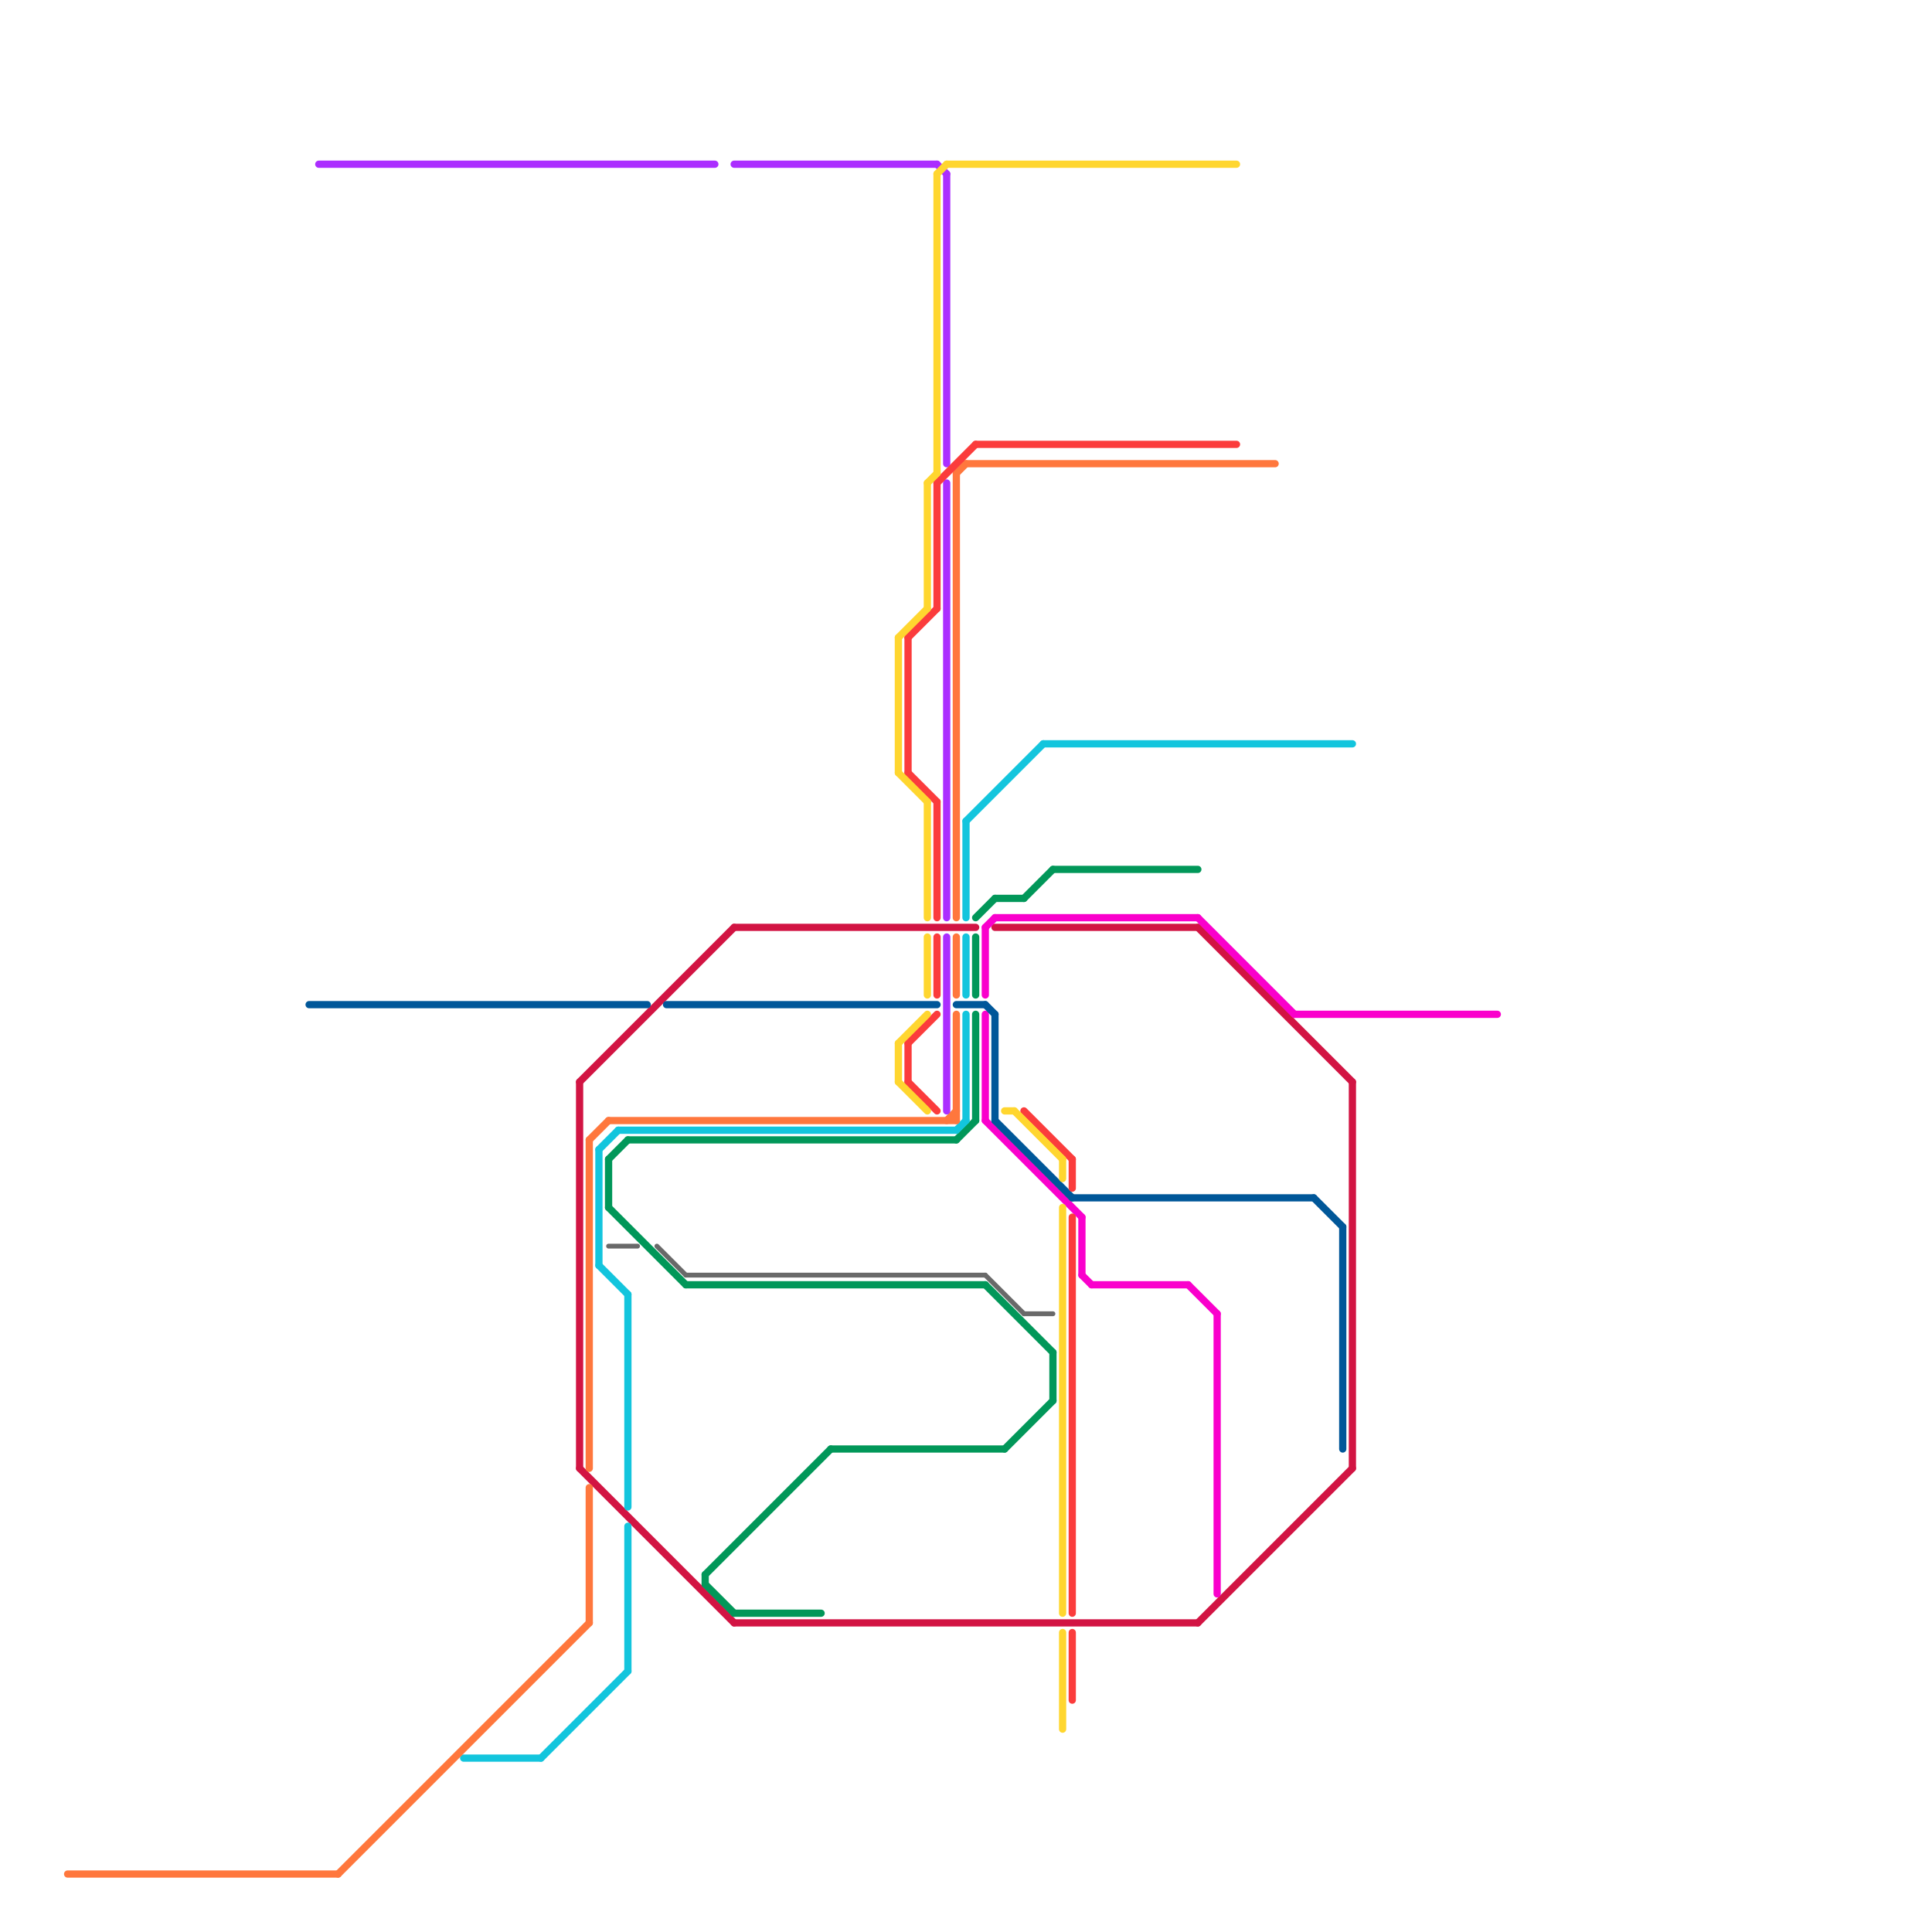 
<svg version="1.1" xmlns="http://www.w3.org/2000/svg" viewBox="0 0 200 200">
<style>text { font: 1px Helvetica; font-weight: 600; white-space: pre; dominant-baseline: central; } line { stroke-width: 1; fill: none; stroke-linecap: round; stroke-linejoin: round; } .c0 { stroke: #696969 } .c1 { stroke: #d21443 } .c2 { stroke: #fa00cc } .c3 { stroke: #005799 } .c4 { stroke: #019759 } .c5 { stroke: #13c5dd } .c6 { stroke: #ff773d } .c7 { stroke: #ab2eff } .c8 { stroke: #fb3c3c } .c9 { stroke: #ffd62f } .w3 { stroke-width: .5; }.w2 { stroke-width: .75; }</style><defs><g id="wm-xf"><circle r="1.2" fill="#000"/><circle r="0.9" fill="#fff"/><circle r="0.6" fill="#000"/><circle r="0.3" fill="#fff"/></g><g id="wm"><circle r="0.6" fill="#000"/><circle r="0.3" fill="#fff"/></g><g id="ct-xf"><circle r="0.5" fill="#fff" stroke="#000" stroke-width="0.2"/></g><g id="ct"><circle r="0.5" fill="#fff" stroke="#000" stroke-width="0.1"/></g><g id="cmd-xf-ab2eff"><circle r="0.5" fill="#fff"/><circle r="0.25" fill="#ab2eff"/></g><g id="cmd-xf-d21443"><circle r="0.5" fill="#fff"/><circle r="0.25" fill="#d21443"/></g></defs><line class="c0 w3" x1="102" y1="132" x2="106" y2="136"/><line class="c0 w3" x1="68" y1="129" x2="71" y2="132"/><line class="c0 w3" x1="106" y1="136" x2="109" y2="136"/><line class="c0 w3" x1="63" y1="129" x2="66" y2="129"/><line class="c0 w3" x1="71" y1="132" x2="102" y2="132"/><line class="c1 w2" x1="76" y1="168" x2="124" y2="168"/><line class="c1 w2" x1="103" y1="96" x2="124" y2="96"/><line class="c1 w2" x1="76" y1="96" x2="101" y2="96"/><line class="c1 w2" x1="124" y1="96" x2="140" y2="112"/><line class="c1 w2" x1="124" y1="168" x2="140" y2="152"/><line class="c1 w2" x1="60" y1="112" x2="60" y2="152"/><line class="c1 w2" x1="140" y1="112" x2="140" y2="152"/><line class="c1 w2" x1="60" y1="112" x2="76" y2="96"/><line class="c1 w2" x1="60" y1="152" x2="76" y2="168"/><line class="c2 w2" x1="134" y1="105" x2="155" y2="105"/><line class="c2 w2" x1="102" y1="116" x2="112" y2="126"/><line class="c2 w2" x1="103" y1="95" x2="124" y2="95"/><line class="c2 w2" x1="112" y1="126" x2="112" y2="132"/><line class="c2 w2" x1="123" y1="133" x2="126" y2="136"/><line class="c2 w2" x1="113" y1="133" x2="123" y2="133"/><line class="c2 w2" x1="126" y1="136" x2="126" y2="165"/><line class="c2 w2" x1="124" y1="95" x2="134" y2="105"/><line class="c2 w2" x1="102" y1="96" x2="103" y2="95"/><line class="c2 w2" x1="112" y1="132" x2="113" y2="133"/><line class="c2 w2" x1="102" y1="105" x2="102" y2="116"/><line class="c2 w2" x1="102" y1="96" x2="102" y2="103"/><line class="c3 w2" x1="32" y1="104" x2="67" y2="104"/><line class="c3 w2" x1="103" y1="105" x2="103" y2="116"/><line class="c3 w2" x1="102" y1="104" x2="103" y2="105"/><line class="c3 w2" x1="139" y1="127" x2="139" y2="150"/><line class="c3 w2" x1="103" y1="116" x2="111" y2="124"/><line class="c3 w2" x1="111" y1="124" x2="136" y2="124"/><line class="c3 w2" x1="136" y1="124" x2="139" y2="127"/><line class="c3 w2" x1="69" y1="104" x2="97" y2="104"/><line class="c3 w2" x1="99" y1="104" x2="102" y2="104"/><line class="c4 w2" x1="86" y1="150" x2="104" y2="150"/><line class="c4 w2" x1="76" y1="167" x2="85" y2="167"/><line class="c4 w2" x1="71" y1="133" x2="102" y2="133"/><line class="c4 w2" x1="106" y1="93" x2="109" y2="90"/><line class="c4 w2" x1="104" y1="150" x2="109" y2="145"/><line class="c4 w2" x1="65" y1="118" x2="99" y2="118"/><line class="c4 w2" x1="101" y1="95" x2="103" y2="93"/><line class="c4 w2" x1="73" y1="164" x2="76" y2="167"/><line class="c4 w2" x1="63" y1="120" x2="63" y2="125"/><line class="c4 w2" x1="109" y1="140" x2="109" y2="145"/><line class="c4 w2" x1="99" y1="118" x2="101" y2="116"/><line class="c4 w2" x1="109" y1="90" x2="124" y2="90"/><line class="c4 w2" x1="73" y1="163" x2="86" y2="150"/><line class="c4 w2" x1="63" y1="125" x2="71" y2="133"/><line class="c4 w2" x1="101" y1="97" x2="101" y2="103"/><line class="c4 w2" x1="103" y1="93" x2="106" y2="93"/><line class="c4 w2" x1="63" y1="120" x2="65" y2="118"/><line class="c4 w2" x1="73" y1="163" x2="73" y2="164"/><line class="c4 w2" x1="102" y1="133" x2="109" y2="140"/><line class="c4 w2" x1="101" y1="105" x2="101" y2="116"/><line class="c5 w2" x1="56" y1="182" x2="65" y2="173"/><line class="c5 w2" x1="108" y1="77" x2="140" y2="77"/><line class="c5 w2" x1="62" y1="119" x2="64" y2="117"/><line class="c5 w2" x1="99" y1="117" x2="100" y2="116"/><line class="c5 w2" x1="65" y1="158" x2="65" y2="173"/><line class="c5 w2" x1="100" y1="85" x2="100" y2="95"/><line class="c5 w2" x1="62" y1="131" x2="65" y2="134"/><line class="c5 w2" x1="62" y1="119" x2="62" y2="131"/><line class="c5 w2" x1="100" y1="97" x2="100" y2="103"/><line class="c5 w2" x1="100" y1="105" x2="100" y2="116"/><line class="c5 w2" x1="64" y1="117" x2="99" y2="117"/><line class="c5 w2" x1="100" y1="85" x2="108" y2="77"/><line class="c5 w2" x1="65" y1="134" x2="65" y2="156"/><line class="c5 w2" x1="48" y1="182" x2="56" y2="182"/><line class="c6 w2" x1="99" y1="49" x2="99" y2="95"/><line class="c6 w2" x1="99" y1="49" x2="100" y2="48"/><line class="c6 w2" x1="99" y1="105" x2="99" y2="116"/><line class="c6 w2" x1="61" y1="118" x2="61" y2="152"/><line class="c6 w2" x1="61" y1="118" x2="63" y2="116"/><line class="c6 w2" x1="63" y1="116" x2="99" y2="116"/><line class="c6 w2" x1="7" y1="194" x2="35" y2="194"/><line class="c6 w2" x1="61" y1="154" x2="61" y2="168"/><line class="c6 w2" x1="98" y1="116" x2="99" y2="115"/><line class="c6 w2" x1="100" y1="48" x2="132" y2="48"/><line class="c6 w2" x1="99" y1="97" x2="99" y2="103"/><line class="c6 w2" x1="35" y1="194" x2="61" y2="168"/><line class="c7 w2" x1="33" y1="17" x2="74" y2="17"/><line class="c7 w2" x1="98" y1="97" x2="98" y2="115"/><line class="c7 w2" x1="97" y1="17" x2="98" y2="18"/><line class="c7 w2" x1="76" y1="17" x2="97" y2="17"/><line class="c7 w2" x1="98" y1="18" x2="98" y2="48"/><line class="c7 w2" x1="98" y1="50" x2="98" y2="95"/><line class="c8 w2" x1="97" y1="97" x2="97" y2="103"/><line class="c8 w2" x1="111" y1="169" x2="111" y2="176"/><line class="c8 w2" x1="94" y1="108" x2="97" y2="105"/><line class="c8 w2" x1="94" y1="80" x2="97" y2="83"/><line class="c8 w2" x1="106" y1="115" x2="111" y2="120"/><line class="c8 w2" x1="111" y1="126" x2="111" y2="167"/><line class="c8 w2" x1="97" y1="83" x2="97" y2="95"/><line class="c8 w2" x1="101" y1="46" x2="128" y2="46"/><line class="c8 w2" x1="111" y1="120" x2="111" y2="123"/><line class="c8 w2" x1="97" y1="50" x2="101" y2="46"/><line class="c8 w2" x1="94" y1="66" x2="94" y2="80"/><line class="c8 w2" x1="94" y1="108" x2="94" y2="112"/><line class="c8 w2" x1="94" y1="66" x2="97" y2="63"/><line class="c8 w2" x1="97" y1="50" x2="97" y2="63"/><line class="c8 w2" x1="94" y1="112" x2="97" y2="115"/><line class="c9 w2" x1="93" y1="108" x2="96" y2="105"/><line class="c9 w2" x1="93" y1="108" x2="93" y2="112"/><line class="c9 w2" x1="93" y1="66" x2="93" y2="80"/><line class="c9 w2" x1="97" y1="18" x2="98" y2="17"/><line class="c9 w2" x1="93" y1="80" x2="96" y2="83"/><line class="c9 w2" x1="105" y1="115" x2="110" y2="120"/><line class="c9 w2" x1="96" y1="97" x2="96" y2="103"/><line class="c9 w2" x1="93" y1="112" x2="96" y2="115"/><line class="c9 w2" x1="96" y1="50" x2="96" y2="63"/><line class="c9 w2" x1="110" y1="125" x2="110" y2="167"/><line class="c9 w2" x1="96" y1="50" x2="97" y2="49"/><line class="c9 w2" x1="97" y1="18" x2="97" y2="49"/><line class="c9 w2" x1="110" y1="169" x2="110" y2="179"/><line class="c9 w2" x1="98" y1="17" x2="128" y2="17"/><line class="c9 w2" x1="93" y1="66" x2="96" y2="63"/><line class="c9 w2" x1="110" y1="120" x2="110" y2="122"/><line class="c9 w2" x1="104" y1="115" x2="105" y2="115"/><line class="c9 w2" x1="96" y1="83" x2="96" y2="95"/>
</svg>
